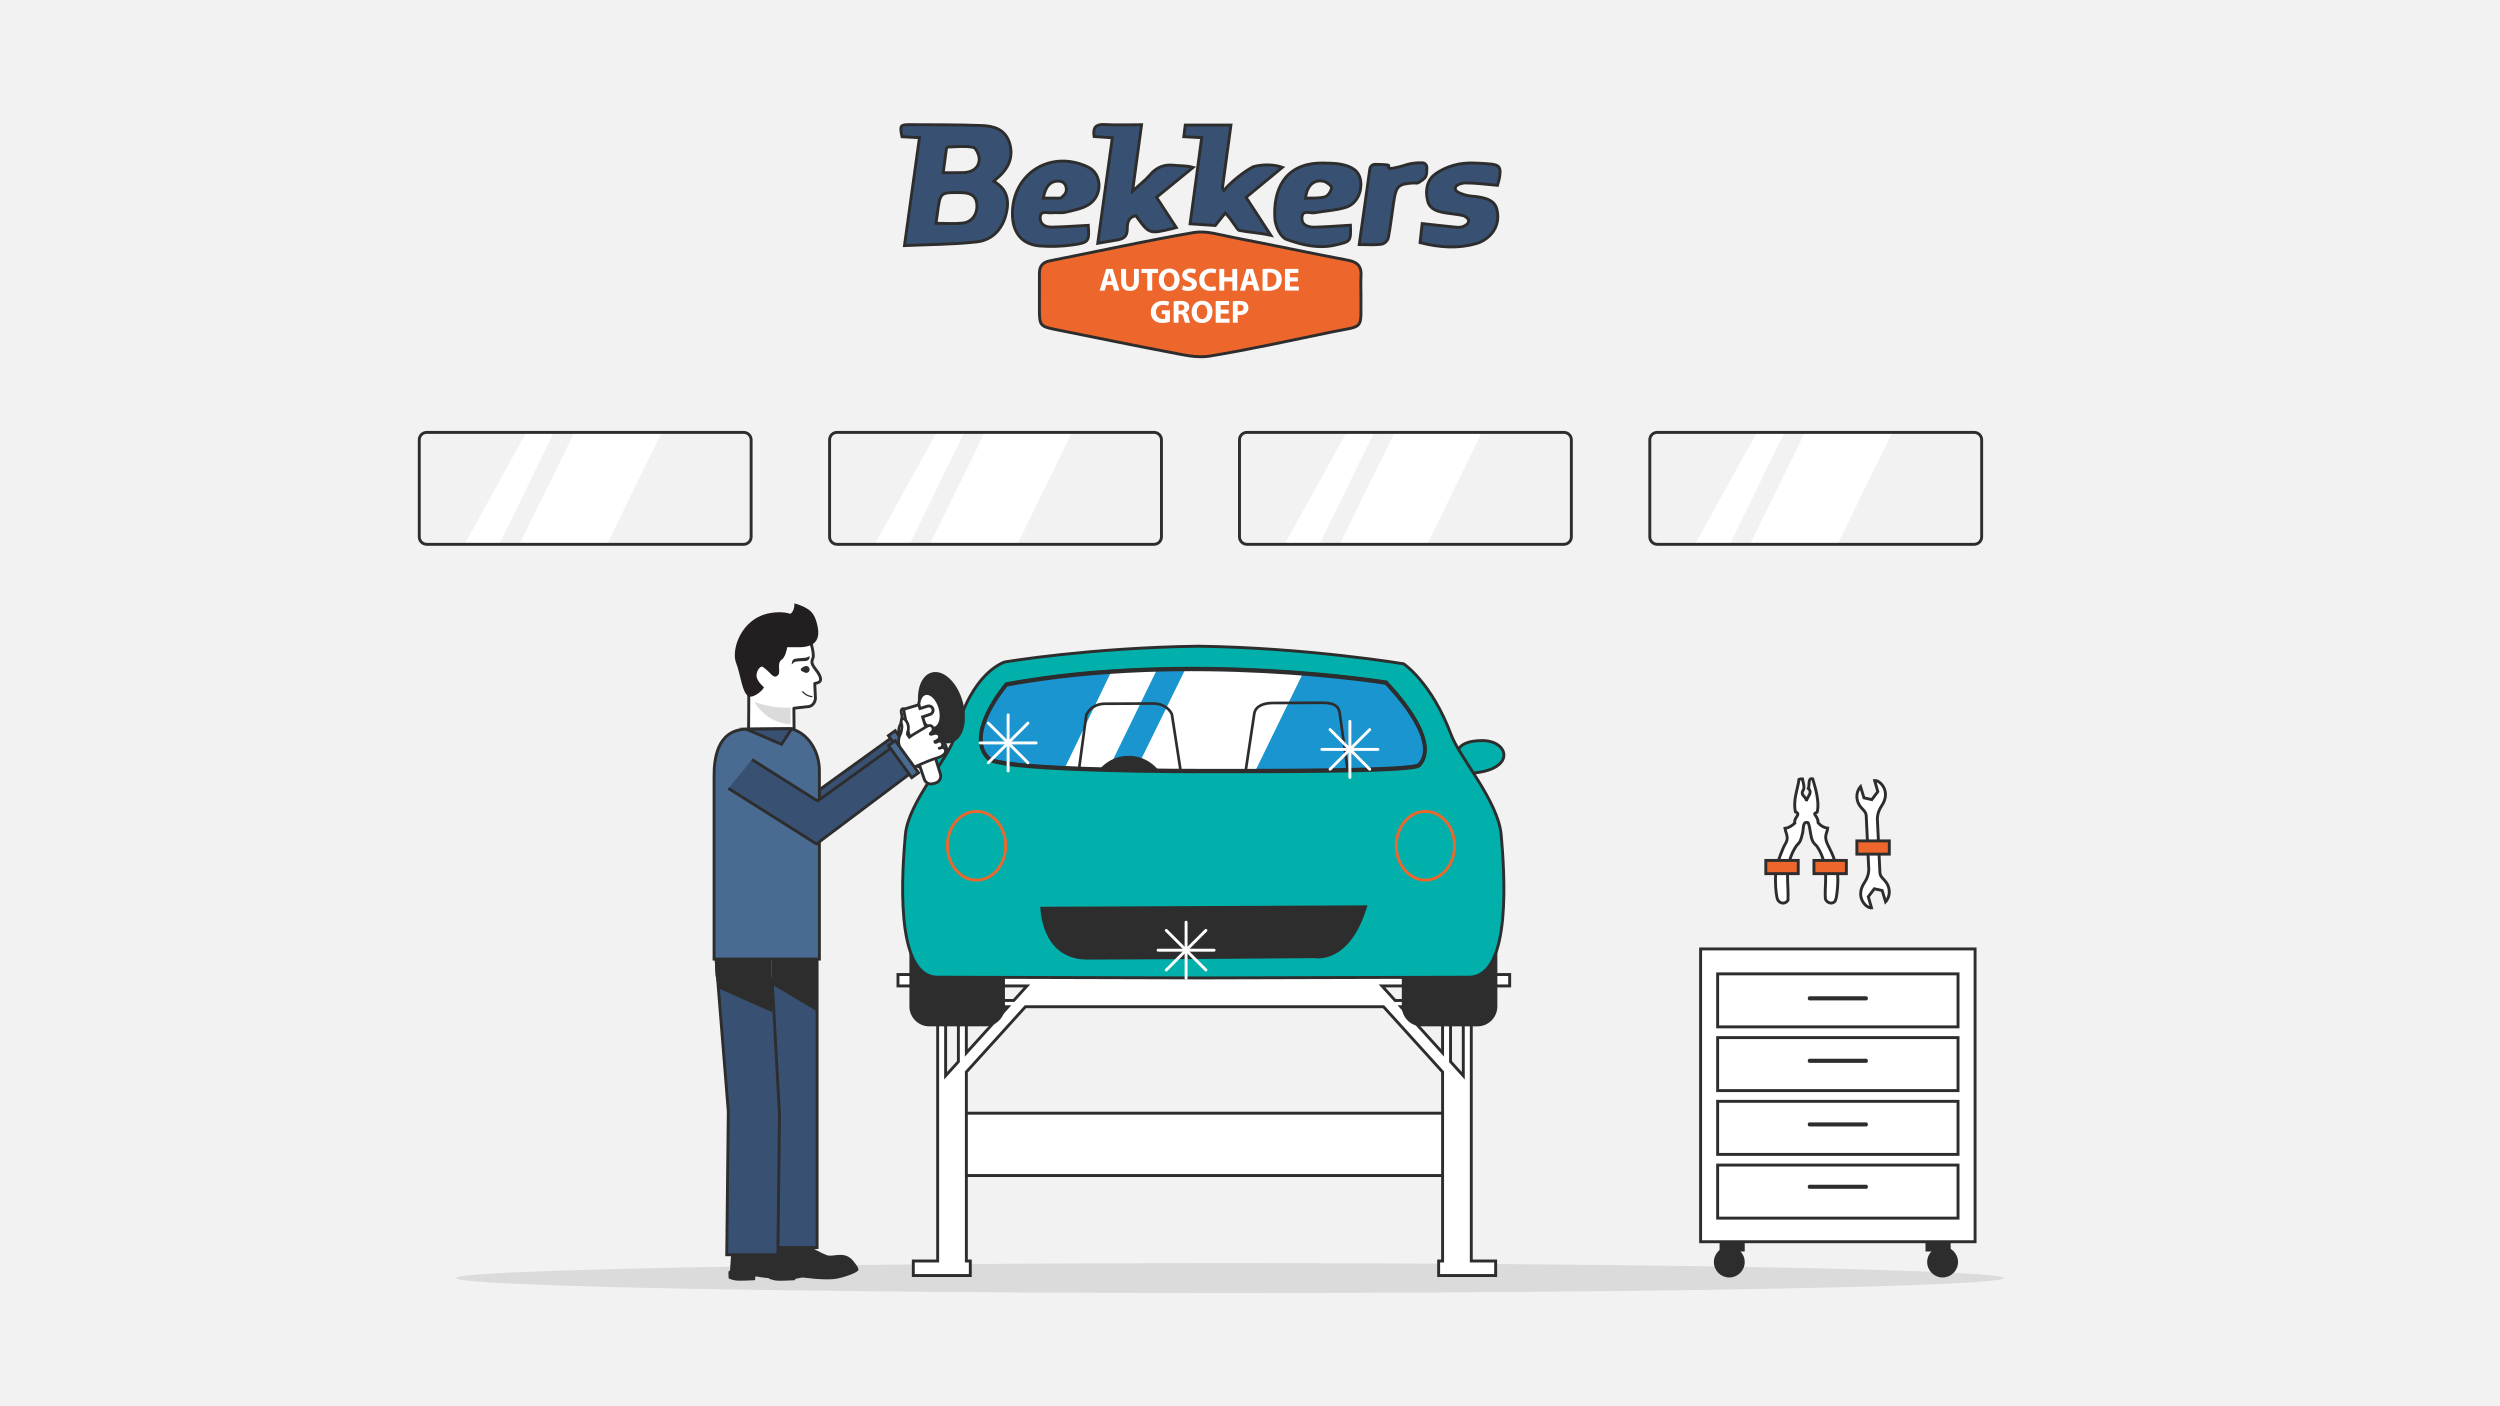 <?xml version="1.0" encoding="utf-8"?>
<!-- Generator: Adobe Illustrator 25.2.1, SVG Export Plug-In . SVG Version: 6.00 Build 0)  -->
<svg version="1.1" xmlns="http://www.w3.org/2000/svg" xmlns:xlink="http://www.w3.org/1999/xlink" x="0px" y="0px"
	 viewBox="0 0 1920 1080" style="enable-background:new 0 0 1920 1080;" xml:space="preserve">
<style type="text/css">
	.st0{fill:#F2F2F2;}
	.st1{fill:#DBDBDB;}
	.st2{fill:#FFFFFF;stroke:#2D2D2D;stroke-width:2.244;stroke-linecap:round;stroke-miterlimit:10;}
	.st3{fill:#1A95D0;}
	.st4{fill:#FFFFFF;}
	.st5{fill:none;stroke:#2D2D2D;stroke-width:2.076;stroke-linecap:round;stroke-miterlimit:10;}
	.st6{fill:#2D2D2D;}
	.st7{fill-rule:evenodd;clip-rule:evenodd;fill:#01B0AB;stroke:#2D2D2D;stroke-width:2.244;stroke-miterlimit:10;}
	.st8{fill:none;stroke:#ED672C;stroke-width:2.244;stroke-miterlimit:10;}
	.st9{fill:none;stroke:#2D2D2D;stroke-width:3.01;stroke-miterlimit:10;}
	.st10{fill:#FFFFFF;stroke:#2D2D2D;stroke-width:2.116;stroke-linecap:round;stroke-miterlimit:10;}
	.st11{fill:#385173;stroke:#2D2D2D;stroke-width:2.244;stroke-linejoin:round;stroke-miterlimit:10;}
	.st12{fill:#496B91;stroke:#2D2D2D;stroke-width:2.244;stroke-miterlimit:10;}
	.st13{fill:#2D2D2D;stroke:#2D2D2D;stroke-width:2.244;stroke-miterlimit:10;}
	.st14{fill:#FFFFFF;stroke:#2D2D2D;stroke-width:2.244;stroke-linecap:round;stroke-linejoin:round;stroke-miterlimit:10;}
	.st15{fill:#231F20;}
	.st16{fill:#385173;stroke:#2D2D2D;stroke-width:2.244;stroke-miterlimit:10;}
	.st17{fill:none;stroke:#2D2D2D;stroke-linecap:round;stroke-miterlimit:10;}
	.st18{fill:none;stroke:#FFFFFF;stroke-width:2.244;stroke-linecap:round;stroke-miterlimit:10;}
	
		.st19{fill-rule:evenodd;clip-rule:evenodd;fill:#FFFFFF;stroke:#2D2D2D;stroke-width:2.244;stroke-linecap:round;stroke-miterlimit:10;}
	.st20{fill:#ED672C;stroke:#2D2D2D;stroke-width:2.244;stroke-miterlimit:10;}
	.st21{fill:none;stroke:#2D2D2D;stroke-width:2.244;stroke-linecap:round;stroke-linejoin:round;stroke-miterlimit:10;}
</style>
<g id="Layer_9">
	<rect class="st0" width="1920" height="1080"/>
</g>
<g id="Layer_12">
	<ellipse class="st1" cx="944.7" cy="981.56" rx="594.25" ry="11.48"/>
	<g>
		<rect x="737.99" y="854.94" class="st2" width="380.9" height="47.89"/>
		<path class="st2" d="M1159.43,757.21v-8.77H689.65v8.77h30.48v211.24h-18.71v11.16h43.78v-11.16h-3.03V823.27l45.37-50.11h275
			l45.37,50.11v145.18h-3.03v11.16h43.78v-11.16h-18.71V757.21H1159.43z M788.68,757.21l-10.1,11.16h-36.42v-11.16H788.68z
			 M736.04,815.35l-9.8,10.83v-53.03h4.57h5.23V815.35z M742.15,773.15h32.09l-32.09,35.45V773.15z M1075.8,773.15h32.09v35.45
			L1075.8,773.15z M1123.81,826.18l-9.8-10.83v-42.2h9.8V826.18z M1107.89,768.37h-36.42l-10.1-11.16h46.52V768.37z"/>
	</g>
	<g>
		<path class="st3" d="M1072.31,517.06c0,0-160.57-25.84-300.5,0c0,0-62.89,61.01-21.84,76.29c10.41,3.88,122.73,11.68,173.62,11.68
			c50.88,0,165.53-5.1,172.27-6.16C1131.35,593.31,1072.31,517.06,1072.31,517.06z"/>
		<g>
			<polygon class="st4" points="1000.49,517.35 910.6,513.46 872.09,591.92 964.17,591.86 			"/>
			<polygon class="st4" points="888.91,513.46 853.37,516 817.83,589.62 850.92,591.39 			"/>
		</g>
		<path class="st5" d="M1039.49,623.69l-10.55-75.77c-0.9-7.63-7.89-8.22-14.05-8.19l-37.55,0.18c-6.33,0.03-13.4,1.98-14.13,8.7
			l-11.31,75.08"/>
		<path class="st5" d="M910.98,619.61l-10.98-71.13c-2.32-4.98-7.89-8.22-14.05-8.19l-37.55,0.18c-6.33,0.03-11.98,3.5-14.13,8.7
			l-10.04,74.52"/>
		<circle class="st6" cx="866.78" cy="609.66" r="29.2"/>
		<path class="st7" d="M741.52,577.78l-14.64-2.25c0,0,1.12-10.14-19.15-10.14c-20.28,0-25.91,21.42,5.64,24.79
			c31.54,3.39,24.79-2.24,24.79-2.24"/>
		<path class="st7" d="M1104.59,581.17l14.64-2.25c0,0-1.12-10.14,19.16-10.14c20.27,0,25.91,21.4-5.64,24.79
			c-31.54,3.37-24.79-2.27-24.79-2.27"/>
		<path class="st6" d="M771.8,772.91c0,8.47-6.85,15.33-15.31,15.33h-42.76c-8.45,0-15.3-6.86-15.3-15.33v-98.86
			c0-8.46,6.85-15.32,15.3-15.32h42.76c8.46,0,15.31,6.86,15.31,15.32V772.91z"/>
		<path class="st6" d="M1149.97,772.91c0,8.47-6.86,15.33-15.31,15.33h-42.76c-8.44,0-15.32-6.86-15.32-15.33v-98.86
			c0-8.46,6.88-15.32,15.32-15.32h42.76c8.45,0,15.31,6.86,15.31,15.32V772.91z"/>
		<path class="st7" d="M1152.91,641.2c-2.25-25.93-31.79-59.23-38.31-76.63c-15.27-40.8-36.62-54.76-36.62-54.76
			s-74.44-12.39-157.81-13.53c-83.38,1.14-148.38,12.08-148.38,12.08s-25.71,7.22-38.17,56.21c-4.58,18.01-36.06,50.7-38.31,76.63
			c-2.25,25.91-9,109.28,24.79,109.28c16.68,0,110.25,0.26,200.71,0.56c1.1,0,2.19,0,3.3,0c1.1,0,2.2,0,3.3,0
			c90.47-0.3,184.03-0.56,200.71-0.56C1161.93,750.49,1155.17,667.11,1152.91,641.2z M1089.83,587.05
			c-4.67,4.98-118.44,4.55-169.32,4.55c-50.89,0-153.08-1.84-161.12-9.5c-19.53-18.6,13.53-57.02,13.53-57.02
			c139.93-25.84,291.51-1.37,291.51-1.37S1108.23,567.43,1089.83,587.05z"/>
		<path class="st6" d="M1050.23,695.3l-251.25,1.1c0,0,0,40.56,36.06,40.56c36.05,0,174.62-1.12,174.62-1.12
			S1036.7,741.47,1050.23,695.3z"/>
		<ellipse class="st8" cx="749.97" cy="649.54" rx="22.38" ry="26.38"/>
		<ellipse class="st8" cx="1094.69" cy="649.54" rx="22.38" ry="26.38"/>
		<path class="st9" d="M1064.44,524.44c0,0-151.58-24.48-291.51,1.37c0,0-33.07,38.42-13.53,57.02c8.04,7.66,110.23,9.5,161.12,9.5
			c50.88,0,164.65,0.43,169.32-4.55C1108.23,568.15,1064.44,524.44,1064.44,524.44z"/>
	</g>
</g>
<g id="Layer_1">
	<g>
		<g>
			<path class="st10" d="M678.5,581.59l12.11-12.58c0.31-1.99,0.14-3.67-0.18-4.9c-0.79-2.97,0.09-6.17,0.93-7.55
				c0.84-1.38,1.39-5.47,1.34-6.52c-0.06-1.05-1.25-3.79-0.14-5.32c1.11-1.53,3.61,0.65,4.61,3.68c1,3.03,0.34,5.03-0.27,6.81
				c-0.43,1.26,0.47,1.69,1.48,3.29c3.88-2.82,6.71-4.08,13.15-8.09c4.65-2.9,6.49,2.29,4.01,4.28c-2.44,1.96-0.31,1.84,0.8,1.31
				c0,0,4.73-1.95,5.23,2.12c0.28,2.28-3.63,3.73-3.63,3.73s-0.1,0.77,0.56,0.7c1.39-0.17,3.61-2.63,5.18,0.47
				c0.88,1.74-0.51,4.24-2.38,3.96c-0.56-0.08,0,0,0,0c1.97-0.78,4.5-0.82,4.81,1.59c0.47,3.76-4.42,5.38-9.84,6.96
				c-1.93,0.56-15.33,6.35-15.33,6.35c-2.58,1.2-4.92,2.39-6.53,3.27l-0.05-0.91l-12.69,4.55L678.5,581.59z"/>
			<polyline class="st11" points="575.3,579.07 627.92,607.52 687.8,564.32 701.7,584.41 627.03,640.48 559.43,597.79 			"/>
			
				<rect x="690.74" y="560.44" transform="matrix(-0.809 0.588 -0.588 -0.809 1593.77 633.029)" class="st12" width="6.44" height="30.42"/>
		</g>
		<g>
			<g>
				
					<ellipse transform="matrix(0.964 -0.268 0.268 0.964 -119.111 213.21)" class="st13" cx="722.48" cy="543.49" rx="15.86" ry="26.9"/>
				
					<ellipse transform="matrix(0.964 -0.268 0.268 0.964 -120.09 210.933)" class="st2" cx="713.64" cy="545.95" rx="8.09" ry="13.72"/>
			</g>
			<path class="st2" d="M705.66,541.25l0.9,2.9l5.71-1.83c1.81-0.58,3.75,0.48,4.23,2.32l0,0c0.44,1.69-0.5,3.43-2.15,3.99
				l-5.79,1.96l13.68,43.88c0.91,2.93-0.77,6.02-3.71,6.86l-2.02,0.58c-2.76,0.79-5.66-0.69-6.63-3.39l-12.99-38.13l-2.93-15.63
				L705.66,541.25z"/>
		</g>
		<g>
			<g>
				<g>
					<path class="st14" d="M609.69,543.94l9.76-1.14c6.43,0.06,6.81-6.36,6.81-6.36l-0.53-11.5l2.31-0.6
						c4.65-1.58,0.87-7.14-2.27-11.14c-3.14-4-2.25-5.83-1.35-8.05c0.91-2.21-1.25-11.14-2.25-13.11c-1-1.96-4.85-7.91-4.85-7.91
						l-17.58-11.8l-25.87,19.16l-3.09,10.3c0,0,3.97,10.2,4.21,17.8c0.24,7.59-0.08,42.42-0.08,42.42
						c-0.44,6.29,8.77,1.15,12.58,7.02c3.81,5.87,16.94,8.87,22.65,17.68L609.69,543.94z"/>
				</g>
			</g>
		</g>
		<path class="st1" d="M607.17,543.35c0,0-12.62,1.23-27.48-4.2c0.64,1.75,8.76,15.88,27.48,17.14V543.35z"/>
		<path class="st6" d="M589.29,956.7c0.25-0.14,0.55-0.15,0.79-0.01c1.87,1.1,9.98,5.8,14.24,7.29c4.84,1.7,13.71-3.89,20.33,4.55
			c1.5,1.92,4.51,5.51,3.72,7.05c-0.79,1.53-8.83,4.98-16.92,6.48c-7.46,1.39-25.48-0.65-30.53-1.76c-0.5-0.11-0.97,0.28-0.96,0.79
			l0.03,1.31c0.01,0.43-0.32,0.79-0.75,0.81c-2.49,0.13-10.39,0.51-13.19,0.31c-2.56-0.18-5.02-1.07-6.02-1.47
			c-0.29-0.12-0.48-0.4-0.49-0.71l-0.11-4.45c-0.01-0.38,0.26-0.72,0.63-0.79l0,0c0.35-0.07,0.61-0.37,0.63-0.72l1-15.26
			c0.01-0.11,0.04-0.23,0.09-0.33c1.42-2.64,4.4-1.47,4.4-1.47S576.27,964.27,589.29,956.7z"/>
		<path class="st6" d="M620.06,956.73c0.23,0.16,0.55-0.15,0.79-0.01c1.87,1.1,9.98,5.8,14.24,7.29c4.84,1.7,13.71-3.89,20.33,4.55
			c1.5,1.92,4.51,5.51,3.72,7.05c-0.79,1.53-8.83,4.98-16.92,6.48c-7.46,1.39-25.48-0.65-30.53-1.76c-0.5-0.11-0.97,0.28-0.96,0.79
			l0.03,1.31c0.01,0.43-0.32,0.79-0.75,0.81c-2.49,0.13-10.39,0.51-13.19,0.31c-2.56-0.18-5.02-1.07-6.02-1.47
			c-0.29-0.12-0.48-0.4-0.49-0.71l-0.11-4.45c-0.01-0.38,0.26-0.72,0.63-0.79l0,0c0.35-0.07,0.61-0.37,0.63-0.72l1-15.26
			c0.01-0.11,0.04-0.23,0.09-0.33c1.42-2.64,4.4-1.47,4.4-1.47S604.92,946.27,620.06,956.73z"/>
		<path class="st15" d="M585.44,511.95c0,0,2.22,1.37,4.83,3.94c2.6,2.57,4.6,5.31,7.18,2.7c2.58-2.6-1.34-9.06,3.06-12.13
			c4.4-3.07,5.91-18.7,3.91-21.43c-2-2.73,0,0,3.51,1.05c3.51,1.05,7.75,6.66,11.08,1.91c3.32-4.74-4.33-21.15-27.31-17.21
			c-22.99,3.94-30.16,28.68-26.45,38.11c3.71,9.43,4.61,23.73,9.84,25.88c4.18,1.73,12.7-6.28,11.38-7.26
			c-1.32-0.98-5.67-5.26-5.46-8.93C581.21,514.92,583.49,511.89,585.44,511.95z"/>
		<g>
			<g>
				<g>
					<path class="st6" d="M611.11,508.16c1.67-0.31,4.37-0.39,7.23-0.47c2.95-0.08,3.88-2.49,3.32-3.8c0,0-1.73,1.24-3.89,1.35
						c-2.4,0.12-4.41,0.29-6.89,0.61c-3.12,0.39-2.82,4.52-2.82,4.52S609.49,508.47,611.11,508.16z"/>
				</g>
			</g>
		</g>
		<g>
			<polyline class="st16" points="592.72,751.12 592.72,958.12 627.51,958.12 627.51,734.56 			"/>
			<polygon class="st6" points="592.72,755.97 627.51,776.81 627.51,734.56 592.72,734.56 			"/>
		</g>
		<g>
			<polyline class="st16" points="592.93,751.12 598.62,855.58 597.42,963.65 558.14,963.65 559.34,853.66 549.74,734.56 			"/>
			<polygon class="st6" points="592.93,777.38 592.93,777.38 551.71,759.05 549.49,748.92 549,734.56 592.72,734.56 			"/>
		</g>
		<path class="st12" d="M629.28,736.56h-80.87V596.4c0-11.56,1.32-35.88,24.64-36.4l32.94-0.33c1.64,0,3.52,0.53,5.48,1.41
			c10.81,4.85,17.81,17.27,17.81,30.89V736.56z"/>
		<path class="st6" d="M621.76,513.63c0.29,1.46-0.66,2.88-2.12,3.16c-0.83,0.16-2.57-0.65-3.93-1.39c-0.9-0.49-0.96-1.76-0.11-2.33
			c1.02-0.68,2.24-1.41,2.99-1.56C620.05,511.23,621.47,512.18,621.76,513.63z"/>
		<path class="st17" d="M623.52,535.02c0,0-4.23-0.33-7.01-3.75"/>
		<g>
			<path class="st10" d="M678.5,589.25l12.11-12.58c0.31-1.99,0.14-3.67-0.18-4.9c-0.79-2.97,0.09-6.17,0.93-7.55
				c0.84-1.38,1.39-5.47,1.34-6.52c-0.06-1.05-1.25-3.79-0.14-5.32c1.11-1.53,3.61,0.65,4.61,3.68c1,3.03,0.34,5.03-0.27,6.81
				c-0.43,1.26,0.47,1.69,1.48,3.29c3.88-2.82,6.71-4.08,13.15-8.09c4.65-2.9,6.49,2.29,4.01,4.28c-2.44,1.96-0.31,1.84,0.8,1.31
				c0,0,4.73-1.95,5.23,2.12c0.28,2.28-3.63,3.73-3.63,3.73s-0.1,0.77,0.56,0.7c1.39-0.17,3.61-2.63,5.18,0.47
				c0.88,1.74-0.51,4.24-2.38,3.96c-0.56-0.08,0,0,0,0c1.97-0.78,4.5-0.82,4.81,1.59c0.47,3.76-4.42,5.38-9.84,6.96
				c-1.93,0.56-15.33,6.35-15.33,6.35c-2.58,1.2-4.92,2.39-6.53,3.27l-0.05-0.91l-12.69,4.55L678.5,589.25z"/>
			<polyline class="st11" points="577.54,583.37 627.92,615.18 687.8,571.99 701.7,592.08 627.03,648.15 559.43,605.46 			"/>
			
				<rect x="690.74" y="568.1" transform="matrix(-0.809 0.588 -0.588 -0.809 1598.278 646.891)" class="st12" width="6.44" height="30.42"/>
		</g>
		<path class="st15" d="M571.98,497.07h43.23c11.56-0.72,15.17-6.55,12.3-17.77c-2.07-8.11-4.66-12.11-17.4-15.96
			c0,0,0.95,11.47-10.37,8.99c0,0-12.03,0.77-20.05,6.96C571.67,485.49,571.98,497.07,571.98,497.07z"/>
		<polygon class="st16" points="573.05,560 608.04,559.66 600.21,571.62 		"/>
	</g>
</g>
<g id="Layer_11">
	<g>
		<g>
			<line class="st18" x1="910.91" y1="751.27" x2="910.91" y2="708.23"/>
			<line class="st18" x1="932.43" y1="729.75" x2="889.39" y2="729.75"/>
		</g>
		<g>
			<line class="st18" x1="926.13" y1="744.97" x2="895.69" y2="714.53"/>
			<line class="st18" x1="926.13" y1="714.53" x2="895.69" y2="744.97"/>
		</g>
	</g>
	<g>
		<g>
			<line class="st18" x1="774.24" y1="592.09" x2="774.24" y2="549.05"/>
			<line class="st18" x1="795.77" y1="570.57" x2="752.72" y2="570.57"/>
		</g>
		<g>
			<line class="st18" x1="789.46" y1="585.79" x2="759.03" y2="555.36"/>
			<line class="st18" x1="789.46" y1="555.36" x2="759.03" y2="585.79"/>
		</g>
	</g>
</g>
<g id="Layer_10">
	<g>
		<g>
			<line class="st18" x1="1036.72" y1="597.07" x2="1036.72" y2="554.03"/>
			<line class="st18" x1="1058.24" y1="575.55" x2="1015.19" y2="575.55"/>
		</g>
		<g>
			<line class="st18" x1="1051.93" y1="590.77" x2="1021.5" y2="560.33"/>
			<line class="st18" x1="1051.93" y1="560.33" x2="1021.5" y2="590.77"/>
		</g>
	</g>
</g>
<g id="Layer_8">
	<g>
		<path class="st2" d="M1437.32,697.24l-2.46-8.55l4.61-6.11l6.05,1.34l2.62,8.68c0,0,4.04-4.24,2.46-10.57
			c-1.57-6.33-6.32-7.14-6.81-11.57l-1.98-41.6c0,0-0.24-4.75,3.33-10.04c7.5-11.08-1.46-19.84-5.43-19.38l2.46,8.55l-4.61,6.11
			l-6.05-1.35l-2.62-8.68c0,0-4.04,4.24-2.46,10.57c1.57,6.33,6.32,7.14,6.81,11.57l1.98,41.6c0,0,0.24,4.75-3.33,10.04
			C1424.39,688.94,1433.36,697.7,1437.32,697.24z"/>
		<path class="st19" d="M1392.18,598.18c2.2,7.48,5.13,17.09,3.55,25.24c-0.36,0.95-2.12,0.52-2.09,1.85
			c1.16,1.92,2.67,3.47,2.66,6.57c1.77,2.09,4,3.72,7.39,4.17c-0.25,2.6-1.69,4.41-1.54,7.37c0.18,3.79,3.11,8.05,4.8,12.07
			c2.99,7.12,5.21,13.9,4.33,25.23c-0.17,2.25-0.69,10.41-2.3,11.85c-2.86,2.55-6.97-0.12-7.12-2.6c-0.25-4.48,0.05-8.98,0.2-12.89
			c0.39-10.12-1.34-19.15-6.45-26.8c-0.84-1.26-2.23-2-3.17-3.66c-2.31-4.05-1.87-10.31-3.76-14.71c-4.34-1.52-3.47,4.22-4.17,7.39
			c-0.53,2.39-1.3,5.28-2.07,6.85c-0.8,1.61-2.26,2.61-3.14,3.96c-3.85,6-6.49,13.23-6.46,23.44c0.01,5.41,0.61,11.47,0.35,17.89
			c-2.43,3.71-7.49,2.47-8.43-1.8c-1.03-4.7-1.35-11.78-1.14-17.09c0.34-8.62,3.27-14.59,5.95-21.34c0.86-2.17,2.48-4.18,2.86-6.07
			c0.69-3.38-1.35-6.64-1.62-8.93c3.45-0.43,5.54-2.19,7.61-3.99c-1.06-4.37,5.33-6.79,0.48-8.68c-1.99-8.93,1.62-16.83,2.77-25.01
			c0.69-0.27,1.61-0.32,2.63-0.28c0.36,2.61,1.35,4.59,1.09,7.1c-0.15,1.43-1.34,2.43-1.3,3.69c0.1,2.51,3.35,3.46,3.19,6.3
			c0.66-3.56,5.15-6.43,1.53-9.74C1389.92,603.13,1388.26,597.01,1392.18,598.18z"/>
		<rect x="1426.08" y="645.81" class="st20" width="24.89" height="10.16"/>
		<rect x="1356.15" y="660.8" class="st20" width="24.89" height="10.16"/>
		<rect x="1393.11" y="660.8" class="st20" width="24.89" height="10.16"/>
	</g>
</g>
<g id="Layer_7">
	<g>
		<g>
			<rect x="1306.07" y="728.78" class="st2" width="210.79" height="224.87"/>
			<rect x="1319.15" y="747.92" class="st2" width="184.61" height="40.73"/>
			<rect x="1319.15" y="796.87" class="st2" width="184.61" height="40.73"/>
			<rect x="1319.15" y="845.83" class="st2" width="184.61" height="40.73"/>
			<rect x="1319.15" y="894.78" class="st2" width="184.61" height="40.73"/>
			<path class="st6" d="M1433.21,768.29h-43.5c-0.73,0-1.32-0.59-1.32-1.32v-0.5c0-0.73,0.59-1.32,1.32-1.32h43.5
				c0.73,0,1.32,0.59,1.32,1.32v0.5C1434.53,767.7,1433.94,768.29,1433.21,768.29z"/>
			<path class="st6" d="M1433.21,816.26h-43.5c-0.73,0-1.32-0.59-1.32-1.32v-0.5c0-0.73,0.59-1.32,1.32-1.32h43.5
				c0.73,0,1.32,0.59,1.32,1.32v0.5C1434.53,815.67,1433.94,816.26,1433.21,816.26z"/>
			<path class="st6" d="M1433.21,865.13h-43.5c-0.73,0-1.32-0.59-1.32-1.32v-0.5c0-0.73,0.59-1.32,1.32-1.32h43.5
				c0.73,0,1.32,0.59,1.32,1.32v0.5C1434.53,864.54,1433.94,865.13,1433.21,865.13z"/>
			<path class="st6" d="M1433.21,913.01h-43.5c-0.73,0-1.32-0.59-1.32-1.32v-0.5c0-0.73,0.59-1.32,1.32-1.32h43.5
				c0.73,0,1.32,0.59,1.32,1.32v0.5C1434.53,912.42,1433.94,913.01,1433.21,913.01z"/>
		</g>
		<circle class="st6" cx="1328.09" cy="969.25" r="11.85"/>
		<circle class="st6" cx="1491.92" cy="969.25" r="11.85"/>
		<rect x="1320.63" y="953.65" class="st6" width="19.31" height="7.51"/>
		<rect x="1478.79" y="953.65" class="st6" width="19.31" height="7.51"/>
	</g>
</g>
<g id="Layer_3">
	<g>
		<g>
			<g>
				<polygon class="st4" points="508.09,332.07 441.18,332.07 398.99,418.03 466.18,418.03 				"/>
				<polygon class="st4" points="425.37,332.07 404.22,332.07 356.75,418.03 383.47,418.03 				"/>
				<path class="st21" d="M571.14,418.03H327.72c-3.16,0-5.73-2.56-5.73-5.73V337.8c0-3.16,2.56-5.73,5.73-5.73h243.42
					c3.16,0,5.73,2.56,5.73,5.73v74.51C576.87,415.47,574.3,418.03,571.14,418.03z"/>
			</g>
			<polygon class="st4" points="823.21,332.07 756.31,332.07 714.12,418.03 781.31,418.03 			"/>
			<polygon class="st4" points="740.5,332.07 719.35,332.07 671.88,418.03 698.6,418.03 			"/>
			<path class="st21" d="M886.27,418.03H642.85c-3.16,0-5.73-2.56-5.73-5.73V337.8c0-3.16,2.56-5.73,5.73-5.73h243.42
				c3.16,0,5.73,2.56,5.73,5.73v74.51C892,415.47,889.43,418.03,886.27,418.03z"/>
		</g>
		<g>
			<g>
				<polygon class="st4" points="1138.01,332.07 1071.11,332.07 1028.92,418.03 1096.11,418.03 				"/>
				<polygon class="st4" points="1055.3,332.07 1034.15,332.07 986.67,418.03 1013.39,418.03 				"/>
				<path class="st21" d="M1201.07,418.03H957.65c-3.16,0-5.73-2.56-5.73-5.73V337.8c0-3.16,2.56-5.73,5.73-5.73h243.42
					c3.16,0,5.73,2.56,5.73,5.73v74.51C1206.79,415.47,1204.23,418.03,1201.07,418.03z"/>
			</g>
			<polygon class="st4" points="1453.14,332.07 1386.24,332.07 1344.04,418.03 1411.23,418.03 			"/>
			<polygon class="st4" points="1370.42,332.07 1349.27,332.07 1301.8,418.03 1328.52,418.03 			"/>
			<path class="st21" d="M1516.19,418.03h-243.42c-3.16,0-5.73-2.56-5.73-5.73V337.8c0-3.16,2.56-5.73,5.73-5.73h243.42
				c3.16,0,5.73,2.56,5.73,5.73v74.51C1521.92,415.47,1519.36,418.03,1516.19,418.03z"/>
		</g>
	</g>
</g>
<g id="Layer_2">
	<g>
		<g>
			<g>
				<path class="st20" d="M1045.21,226.21c-0.27,28.24,3.27,23.44-23.11,28.89c-31.02,6.42-61.99,13.24-93.23,18.41
					c-9.59,1.58-20.1-1.03-29.98-2.89c-29.64-5.58-59.17-11.77-88.75-17.66c-10.96-2.18-11.85-3.13-11.88-14.6
					c-0.03-9.4,0.07-18.81,0.01-28.21c-0.03-5.67,2.35-8.73,8.21-9.88c36.8-7.24,73.45-15.38,110.41-21.69
					c9.49-1.62,20.02,1.82,29.92,3.73c29.61,5.7,59.12,11.97,88.74,17.61c7.13,1.36,10.15,4.69,9.72,11.8
					C1044.97,216.53,1045.21,221.38,1045.21,226.21z"/>
				<path class="st16" d="M694.63,188.61c3.96-28.52,7.68-55.28,11.51-82.9c-5.07-0.26-9.27-0.48-13.39-0.69
					c-1.81-8.68-1.41-9.34,6.29-9.28c18.27,0.13,36.56,0,54.82,0.67c9.39,0.34,18.29,2.86,21.5,13.61
					c3.06,10.23-0.39,19.47-10.1,27.25c-0.55,0.44-1,1.02-1.99,2.06c10.4,5.88,12.07,14.8,9.33,25.39
					c-3.08,11.86-10.88,19.74-22.49,21.04C732.08,187.79,713.82,187.74,694.63,188.61z M718.81,171.49c7.61,0,14.19,0.54,20.65-0.15
					c7-0.74,11.43-7.07,10.81-14.26c-0.67-7.66-6.04-9.05-12.46-9.15c-15.76-0.24-15.76-0.29-17.86,15.69
					C719.65,165.86,719.3,168.09,718.81,171.49z M724.37,132.62c6.07,0,10.81,0.13,15.54-0.03c6.53-0.23,11.68-3.24,12.15-9.95
					c0.22-3.19-2.42-9.06-4.59-9.48c-6.36-1.25-13.14-0.4-19.76-0.24c-0.34,0.01-0.86,1.22-0.96,1.92
					C725.99,120.26,725.29,125.7,724.37,132.62z"/>
				<path class="st16" d="M854.27,105.81c-5.54-0.37-9.76-0.64-14-0.92c-1.03-6.74,1.08-9.64,8.12-9.23
					c9.06,0.53,18.17,0.13,28.32,0.13c-2.25,16.55-4.41,32.5-6.91,50.95c5.55-5.06,9.91-8.29,13.32-12.33
					c5.05-5.98,10.97-8.36,18.7-7.45c4.47,0.52,9.04,0.09,14.46,1.63c-9.23,7.55-18.45,15.1-28.05,22.95
					c5.14,7.88,9.95,15.24,15.14,23.2c-1.52,0.41-2.39,0.67-3.26,0.88c-17.51,4.21-17.51,4.21-27.69-9.87
					c-6.05,0.79-6.72,5.83-6.69,10.12c0.05,6.08-3.24,7.74-8.17,8.5c-4.49,0.69-8.96,1.52-14.48,2.46
					C846.82,159.7,850.47,133.25,854.27,105.81z"/>
				<path class="st16" d="M945.36,96.03c-2.23,16.44-4.39,32.41-6.56,48.39c0.39,0.6,0.77,1.2,1.16,1.8
					c5.3-6.46,15.98-14.93,22.58-18.17c0,0,11.31-3.42,22.31,0.49c-9.07,7.49-18.12,14.96-27.87,23.02
					c6.43,9.86,12.72,19.5,19.01,29.14c-7.92-1.76-18.76-2.55-24.19-3.74c-1.97-0.43-4.79-7.3-10.81-13.36
					c-3.16,3.95-5.25,6.56-7.66,9.58c-5.5-0.37-11.71-0.78-19.35-1.3c1.51-11.15,3-22.05,4.47-32.95
					c1.45-10.77,2.89-21.55,4.45-33.22c-4.87-0.26-9.04-0.48-13.74-0.73c0.39-3.08,0.72-5.75,1.12-8.94
					C921.9,96.03,933.19,96.03,945.36,96.03z"/>
				<path class="st16" d="M835.78,173.06c0.89,12.17,0.6,13.2-11.48,14.95c-8.46,1.22-17.24,1.56-25.75,0.87
					c-13.41-1.1-20.62-9.8-20.98-23.48c-0.84-31.88,29.25-51.03,58.16-37.03c10.77,5.21,11.31,22,0.27,28.85
					c-5.17,3.2-11.74,4.36-17.82,5.79c-3.38,0.8-7.12-0.04-10.62,0.41c-3.25,0.42-8.74-2.37-8.71,3.98c0.02,5.4,4.54,7.14,9.16,7.04
					C817.09,174.25,826.15,173.57,835.78,173.06z M801.28,152.19c3.63,0,6.61,0.04,9.6-0.02c1.5-0.03,3.49,0.3,4.41-0.5
					c0.67-0.58,1.31-1.2,1.93-1.85c3.39-3.51,1.7-9.98-3.14-10.63c-0.03,0-0.06-0.01-0.09-0.01
					C807.13,138.36,802.73,142.99,801.28,152.19z"/>
				<path class="st16" d="M1037.14,172.96c0.34,12.72,0.29,12.5-12.01,15.31c-12.99,2.96-25.5-0.28-37.23-4.47
					c-4.32-1.54-8.33-9.87-8.74-15.38c-1.57-21.36,6.44-44.12,38.17-43.18c4.3,0.13,8.69,0.12,12.87,1
					c7.21,1.51,13.73,4.33,14.81,13.02c1.02,8.2-3.05,17.18-11.03,19.83c-7.76,2.58-16.3,2.79-24.44,4.31
					c-3.47,0.64-9.36-2.7-9.67,3.8c-0.28,5.81,4.86,7.38,9.68,7.27C1018.61,174.26,1027.65,173.51,1037.14,172.96z M1002.68,152.2
					c5.04-0.23,10.16,0.29,14.81-0.98c2.32-0.63,4.87-4.38,5.16-6.96c0.17-1.5-3.71-4.51-6.16-5.05
					C1009.1,137.58,1003.54,142.71,1002.68,152.2z"/>
				<path class="st16" d="M1092.24,171.71c9.36,1.02,17.6,2,25.85,2.77c1.98,0.18,4.33,0.23,5.95-0.66c1.72-0.95,3.9-1.63,3.87-4.79
					c-0.01-0.78-2.46-3.05-4.1-3.44c-4.42-1.03-9.01-1.32-13.5-2.08c-5.9-1-12.13-2.49-13.81-9.01c-1.99-7.71-0.97-15.93,5.77-20.82
					c5.3-3.85,12.03-6.55,18.49-7.73c7.12-1.29,14.68-0.63,22.01-0.15c9.12,0.6,10.28,2.41,8.66,11.43
					c-0.35,1.96-1.06,3.85-1.41,5.1c-8.49-0.73-16.52-1.85-24.55-1.86c-2.58,0-8.31,1.45-7.76,4.53c-0.1,2.43,4.71,3.82,7.4,4.7
					c3.31,1.09,7,0.94,10.48,1.56c6.15,1.1,12.41,2.71,14.07,9.76c1.86,7.93-0.24,15.25-6.4,20.77c-2.57,2.3-5.87,4.24-9.17,5.19
					c-14.25,4.14-28.49,3.16-43.47-0.65C1091.2,181.16,1091.72,176.5,1092.24,171.71z"/>
				<path class="st16" d="M1043.88,187.81c2.77-19.73,5.37-38.2,8.15-58c0.29-2.05,2.04-3.61,4.12-3.59
					c3.27,0.03,7.88,0.16,9.92,0.58c1.36,0.28-0.4,2.29,0.95,2.51c1.77,0.29,3.71-0.37,5.55-0.72c6.63-1.26,9.44-3.76,19.81-3.55
					c1.91,0.04,3.45,1.63,3.43,3.54c-0.03,2.89,0.06,4.68-0.78,6.76c-0.86,2.13-3.65,3.63-5.83,5.01c-0.91,0.58-2.48,0.07-3.75,0.16
					c-11.34,0.75-13.13,2.26-14.91,13.46c-1.5,9.47-2.46,19.03-4.28,28.43c-0.48,2.46-2.96,4.83-5.44,5.17
					C1055.66,188.29,1050.31,187.81,1043.88,187.81z"/>
			</g>
		</g>
		<g>
			<path class="st4" d="M849.59,218.89l-1.18,4.27h-3.9l5.08-16.64h4.94l5.16,16.64h-4.05l-1.28-4.27H849.59z M853.82,216.07
				l-1.04-3.53c-0.3-0.99-0.59-2.22-0.84-3.21h-0.05c-0.25,0.99-0.49,2.25-0.77,3.21l-0.99,3.53H853.82z"/>
			<path class="st4" d="M864.81,206.52v9.58c0,2.86,1.09,4.32,3.01,4.32c1.97,0,3.06-1.38,3.06-4.32v-9.58h3.75v9.33
				c0,5.13-2.59,7.58-6.94,7.58c-4.2,0-6.66-2.32-6.66-7.63v-9.28H864.81z"/>
			<path class="st4" d="M881.11,209.68h-4.47v-3.16h12.79v3.16h-4.54v13.48h-3.78V209.68z"/>
			<path class="st4" d="M905.94,214.66c0,5.45-3.31,8.76-8.17,8.76c-4.94,0-7.82-3.73-7.82-8.47c0-4.99,3.18-8.71,8.1-8.71
				C903.15,206.25,905.94,210.07,905.94,214.66z M893.92,214.89c0,3.26,1.53,5.55,4.05,5.55c2.54,0,4-2.42,4-5.65
				c0-2.99-1.43-5.55-4.02-5.55C895.4,209.23,893.92,211.65,893.92,214.89z"/>
			<path class="st4" d="M908.54,219.28c1.01,0.52,2.57,1.04,4.17,1.04c1.73,0,2.64-0.72,2.64-1.8c0-1.04-0.79-1.63-2.79-2.34
				c-2.76-0.96-4.57-2.49-4.57-4.91c0-2.84,2.37-5.01,6.29-5.01c1.88,0,3.26,0.39,4.25,0.84l-0.84,3.04
				c-0.67-0.32-1.85-0.79-3.48-0.79c-1.63,0-2.42,0.74-2.42,1.6c0,1.06,0.94,1.53,3.09,2.34c2.94,1.09,4.32,2.62,4.32,4.96
				c0,2.79-2.15,5.16-6.71,5.16c-1.9,0-3.78-0.49-4.71-1.01L908.54,219.28z"/>
			<path class="st4" d="M933.97,222.69c-0.69,0.35-2.25,0.72-4.27,0.72c-5.75,0-8.71-3.58-8.71-8.32c0-5.68,4.05-8.84,9.08-8.84
				c1.95,0,3.43,0.39,4.1,0.74l-0.76,2.99c-0.77-0.32-1.83-0.62-3.16-0.62c-2.99,0-5.31,1.8-5.31,5.5c0,3.33,1.97,5.43,5.33,5.43
				c1.14,0,2.39-0.25,3.14-0.54L933.97,222.69z"/>
			<path class="st4" d="M940.23,206.52v6.39h6.19v-6.39h3.75v16.64h-3.75v-6.96h-6.19v6.96h-3.78v-16.64H940.23z"/>
			<path class="st4" d="M957.34,218.89l-1.18,4.27h-3.9l5.08-16.64h4.94l5.16,16.64h-4.05l-1.28-4.27H957.34z M961.56,216.07
				l-1.04-3.53c-0.3-0.99-0.59-2.22-0.84-3.21h-0.05c-0.25,0.99-0.49,2.25-0.77,3.21l-0.99,3.53H961.56z"/>
			<path class="st4" d="M969.67,206.74c1.38-0.22,3.18-0.35,5.08-0.35c3.16,0,5.21,0.57,6.81,1.78c1.73,1.28,2.81,3.33,2.81,6.27
				c0,3.18-1.16,5.38-2.76,6.74c-1.75,1.46-4.42,2.15-7.68,2.15c-1.95,0-3.33-0.12-4.27-0.25V206.74z M973.44,220.32
				c0.32,0.07,0.84,0.07,1.31,0.07c3.41,0.03,5.63-1.85,5.63-5.83c0.03-3.46-2-5.28-5.23-5.28c-0.84,0-1.38,0.07-1.7,0.15V220.32z"
				/>
			<path class="st4" d="M996.75,216.12h-6.12v3.95h6.84v3.08h-10.61v-16.64h10.27v3.08h-6.49v3.46h6.12V216.12z"/>
			<path class="st4" d="M898.46,247.09c-1.16,0.39-3.36,0.94-5.55,0.94c-3.04,0-5.23-0.76-6.76-2.25c-1.53-1.43-2.37-3.6-2.34-6.05
				c0.02-5.53,4.05-8.69,9.5-8.69c2.15,0,3.8,0.42,4.62,0.81l-0.79,3.01c-0.91-0.39-2.05-0.72-3.87-0.72c-3.13,0-5.5,1.78-5.5,5.38
				c0,3.43,2.15,5.46,5.23,5.46c0.86,0,1.55-0.1,1.85-0.25v-3.48h-2.57v-2.94h6.19V247.09z"/>
			<path class="st4" d="M901.41,231.44c1.21-0.2,3.01-0.35,5.01-0.35c2.47,0,4.2,0.37,5.38,1.31c0.99,0.79,1.53,1.95,1.53,3.48
				c0,2.12-1.51,3.58-2.94,4.1v0.07c1.16,0.47,1.8,1.58,2.22,3.11c0.52,1.88,1.04,4.05,1.36,4.69h-3.85
				c-0.27-0.47-0.67-1.83-1.16-3.87c-0.44-2.07-1.16-2.64-2.69-2.67h-1.14v6.54h-3.73V231.44z M905.14,238.59h1.48
				c1.88,0,2.99-0.94,2.99-2.39c0-1.53-1.04-2.3-2.76-2.32c-0.91,0-1.43,0.07-1.7,0.12V238.59z"/>
			<path class="st4" d="M931.18,239.36c0,5.45-3.31,8.76-8.17,8.76c-4.94,0-7.82-3.73-7.82-8.47c0-4.99,3.18-8.71,8.1-8.71
				C928.39,230.94,931.18,234.77,931.18,239.36z M919.16,239.58c0,3.26,1.53,5.55,4.05,5.55c2.54,0,4-2.42,4-5.65
				c0-2.99-1.43-5.55-4.02-5.55C920.64,233.93,919.16,236.35,919.16,239.58z"/>
			<path class="st4" d="M943.56,240.82h-6.12v3.95h6.84v3.08h-10.61v-16.64h10.27v3.08h-6.49v3.46h6.12V240.82z"/>
			<path class="st4" d="M946.85,231.44c1.16-0.2,2.79-0.35,5.08-0.35c2.32,0,3.97,0.44,5.08,1.33c1.06,0.84,1.78,2.22,1.78,3.85
				s-0.54,3.01-1.53,3.95c-1.28,1.21-3.18,1.75-5.41,1.75c-0.49,0-0.94-0.02-1.28-0.07v5.95h-3.73V231.44z M950.57,238.99
				c0.32,0.07,0.72,0.1,1.26,0.1c2,0,3.23-1.01,3.23-2.72c0-1.53-1.06-2.44-2.94-2.44c-0.76,0-1.28,0.07-1.55,0.15V238.99z"/>
		</g>
	</g>
</g>
</svg>
